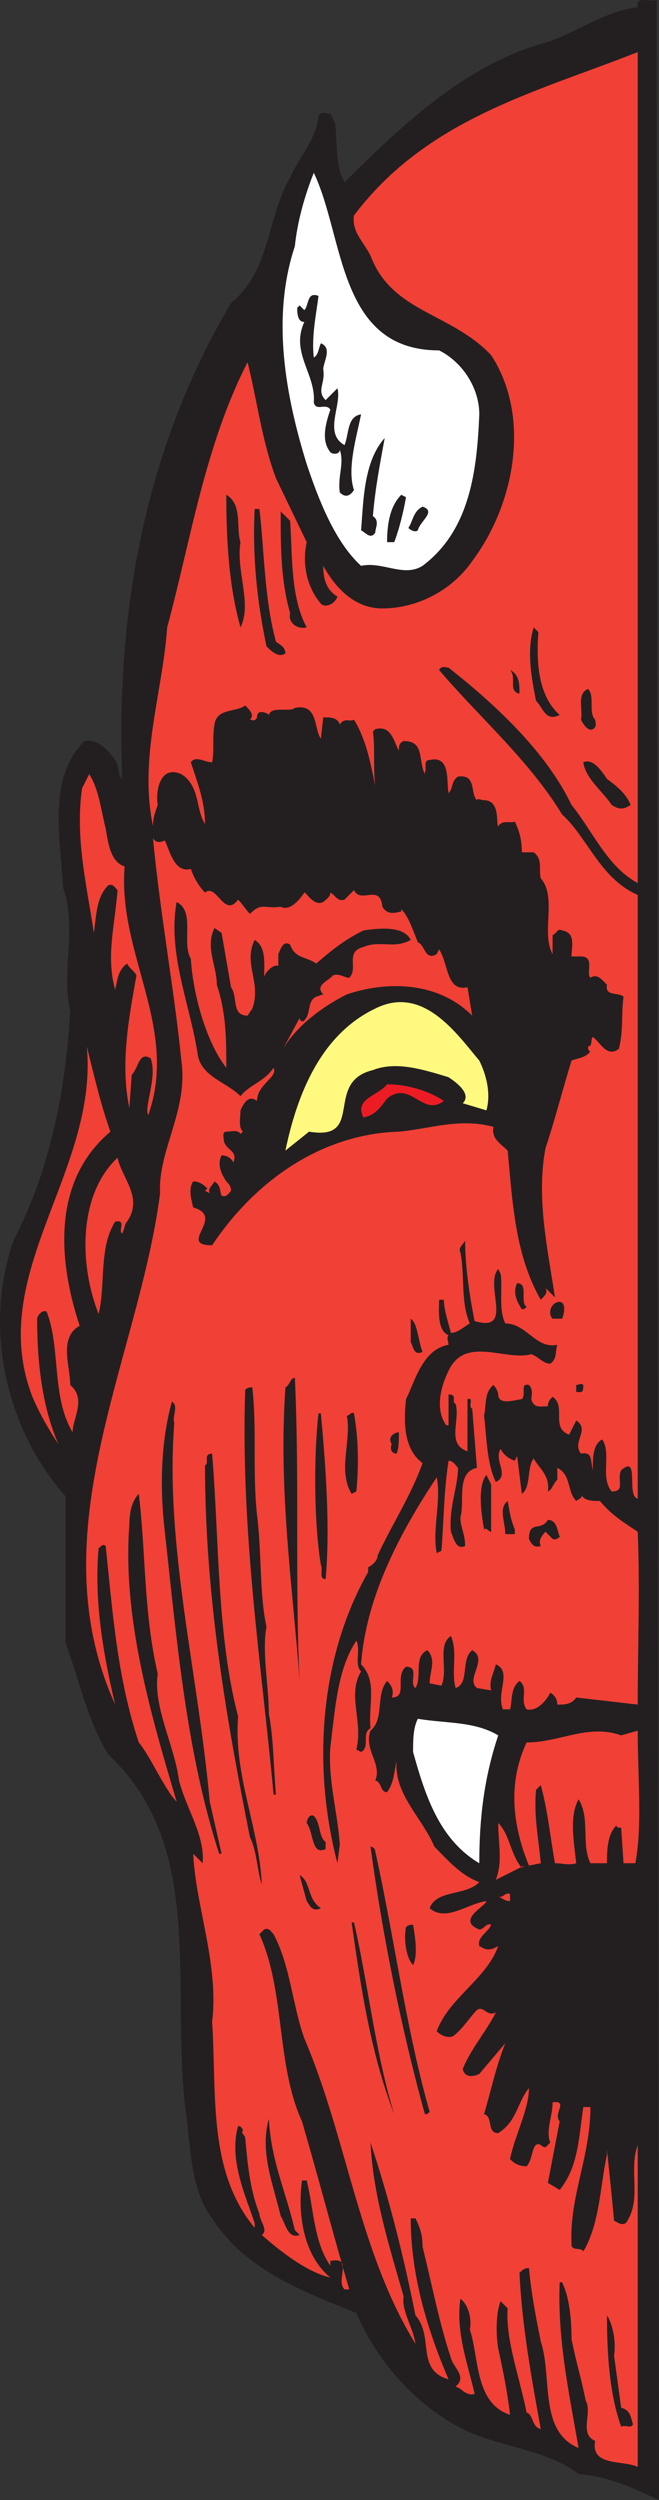 <svg xmlns="http://www.w3.org/2000/svg" width="209.03" height="792"><rect width="100%" height="100%" fill="#333333" stroke="none"/><path fill="#231f20" fill-rule="evenodd" d="M209.03 792c-8.25-3.75-15.75-7.5-25.5-8.25-9.75-7.5-23.25-8.25-35.25-13.5-15.75-7.5-28.5-21.75-35.25-37.5-16.5-6.75-35.25-13.5-45.75-30-6.75-9-6.75-21.75-8.25-33-5.25-39.75 6.75-84.75-24.75-114-6.75-11.25-9-23.25-13.5-35.25V474c-18.75-21-26.25-53.25-16.5-81 11.25-21.75 16.5-46.5 18-72.75-3-12 2.25-26.25-2.25-39-.75-15-5.25-34.5 6.75-46.5 4.5-.75 7.5 3 9.75 6 1.5 2.25.75 5.25 2.25 6-2.25-55.5 8.25-106.5 34.5-150.75 12.75-10.5 11.25-27 18.75-39.75 3-6.75 8.25-12 9-19.5.75-1.5 2.25-.75 3.75-.75l1.5 3c.75 6 0 13.5 3 18.75 18.75-18.75 39-37.5 63.75-44.25 9.75-3 18-9.75 29.25-11.25-.75-3.75 3.75-1.5 6-2.25l.75 792"/><path fill="#f14036" fill-rule="evenodd" d="M202.28 279.75c-9.75-5.25-14.25-16.5-21-24.75-8.25-17.25-24.75-32.25-39-43.5-.75 0-2.25-.75-3 .75 12.75 15 28.5 28.5 39 45.75 8.25 7.5 12 20.25 24 25.5v191.25c-3.75-.75.75-14.25-5.25-9-1.5 3 1.5 6.75-3 6.75-3.75-4.5 0-12-3-16.5-3 1.5-3 6-3 9.75-.75-3 0-6-3.75-5.25-3-3.75 3-7.5-1.5-10.5l-2.25 4.5c-6-2.25-.75-9-5.25-12-.75.75-1.5 1.5-1.5 3-2.25 0-4.5.75-5.25-2.25 0-.75.75-3-.75-4.5-3-.75-.75 3-2.25 4.5-1.5 0-7.5 2.25-7.5-1.5 0-.75-.75-2.25-1.5-3-3 2.25-2.25 6.75-3 9.75.75 5.25.75 15 3.75 21 4.5-2.25-.75-6.75 1.5-10.5.75 1.5 2.25 3 4.5 3.75l.75-1.5 1.5 12c3-2.25 1.5-8.25 3.75-11.25 1.5 3 5.25 5.25 4.5 10.5 1.5-.75 1.5-2.25 3-3.75V465c4.5 2.25 3 7.5 6 10.5.75-.75 2.25-.75 1.5-2.25.75 2.25 3.75 2.25 6 2.25 3.75 4.5 7.5 6.75 12 9.75.75 18 0 36.75 0 54.75l-19.5-2.25c-1.5 2.25-3.75 2.25-6 2.25 0-1.5-.75-3-2.25-3.75-1.5 3-4.5 6-7.5 5.25-2.25-3 .75-6.75-2.25-9-3 2.25-2.25 6.75-3 9h-2.25c-2.25-5.25 3-12-2.25-14.25-.75 3-2.25 5.25-1.5 8.25l-4.5-.75c-3.75-3 3.75-9-1.5-12-3.75 3-.75 10.5-5.25 12-1.5-5.25.75-11.25-1.5-16.5-4.5 3-.75 10.5-3 15.75l-3.75-.75c0-3.75 2.25-7.5-.75-10.5-4.5 2.25-1.5 8.25-3.75 12-2.25-1.5 1.5-6.75-3-6.75-3.75 3 .75 9.75-4.5 9.75.75-2.25 0-3.75-1.5-5.25-3.75 4.5-.75 12-5.25 15.75-2.25 6 3.75 10.5 1.5 15.75 2.25.75 1.5 3.75 3.75 3.75 2.25-3 2.25-6.75 3-9.75-.75 10.5 8.25 18 12 27 4.5 4.5 8.25 9 14.25 11.25-4.5 4.5-13.5 2.25-15.75 8.25 5.25 4.5 12-1.5 18-2.25 0 1.5-9.75 6-2.25 9 1.5 0 2.25-2.25 3.75-1.5-.75 2.25-4.5 3.75-3.75 6.75 1.5.75 2.25 1.5 4.5.75l1.5-.75c-3.75 10.5-15.75 16.5-19.5 27 1.5 1.5 3.75 2.25 5.25 1.5 3-2.25 5.25-6 7.5-8.25 2.25-1.5 3 2.25 6 .75-3 6-8.25 12-10.5 18 .75 3 3.75 2.25 5.25 1.5l8.25-9.75c-3 7.5-4.5 15-6.75 22.5 3 .75.75 6 4.5 6 6-3.75 6-9.75 9.75-14.25 0 6.75-4.5 15-6 22.5 1.5 1.5 3 2.25 5.25 2.25 2.25-2.25 1.5-8.25 4.5-6.75.75.75 1.5.75 1.5.75l1.5-1.5c-1.5-3.75.75-8.25.75-12.75 5.25-.75 0 3.75 2.25 6l-3.75 19.5 3.75 2.25c6-7.5 6-16.5 7.5-26.25h2.25c0 15.75-6.75 28.5-6 43.5 0 2.25 3 .75 3.75 2.25 5.25-9 5.25-20.25 7.5-30.75V681c.75 7.5 1.5 14.25 2.25 22.5 1.5.75 2.25 1.5 3.75.75 5.25-7.5.75-16.5 3.75-24.75v102c-4.5-2.25-15 0-13.5-8.25-5.25-2.25-.75-9-3-12.75-1.5-7.5-3-12-4.5-19.5 0-6.75-.75-13.5-3-18h-.75c-.75 18 3 35.25 6 52.5-12.75-5.25-8.25-22.5-12-33.75-1.5-7.5-3-15-3.75-23.25-1.5 0-2.25.75-3 1.5.75 16.5 3.75 33 6.75 49.5-3-.75-2.25-4.5-4.5-5.25-2.25-11.25-6.75-23.25-6-33l-2.25-2.25c-1.5 3.75-1.5 10.5-.75 15 1.5 6.75 3 14.25 3.75 21-11.25-3.75-9.75-18-12.75-27 .75-3.75-.75-8.25-3-9.75-1.5 10.5 2.25 20.25 4.5 30-.75.75-3 0-4.5-1.5l-1.5-.75c3.75-3-.75-6-1.5-9-3.75-11.25-6-23.25-9-35.25 0-3.75-.75-6-2.25-9h-1.5c0 18 5.25 35.25 12 51-10.5-3-4.5-13.5-10.5-20.25-3.75-18.75-8.25-36.75-14.25-54.75.75 16.5 6 33 10.5 48.75-.75 4.5 3 9.75 3.75 15-18-29.25-21.75-65.25-35.25-96.75-3.75-10.5-4.5-23.25-9.75-33-.75-.75-1.5-2.25-3-1.5l-1.5 1.5c8.25 18 5.25 41.25 13.5 59.25 5.25 18 9.75 35.25 15 53.25h-1.5c-3-3 3-10.5-4.5-9v1.5c-5.25-7.5-5.25-18-7.5-27h-1.5c-1.5 11.25.75 24 9 30.75-6.75-1.5-15-7.5-21.75-13.5 2.25-1.5-.75-4.5-.75-6.75-3-7.5-3.75-15.75-4.5-24 0-.75-1.5-1.5-.75-2.25 0-.75-.75-1.5-1.5-1.5-3 10.5 2.25 21.75 5.25 30.75v1.5c-15-18-12-42.75-13.5-65.25 2.25-18-5.25-36.75-6-53.25l3 3c.75-9-5.25-17.25-7.5-26.25-1.5-11.25-8.25-23.25-6.75-33.75-4.5-19.5-3.75-38.25-6-57-2.25 2.25-3 6-3 9.75-2.25 29.25 6.75 60 15 87.75-3.75-3.75-8.25-14.25-12-18.75-6.75-20.25-8.25-40.5-10.5-62.25-.75-.75-1.5 0-2.25.75-1.5 16.5 1.5 33.75 5.25 49.5-24.75-54.75 7.5-109.5 14.25-162-.75-13.5 9-26.25 6.75-42-2.25-22.5-6.75-46.5-9-70.5.75 1.5 2.25 1.5 3.75.75 1.5 3 3 10.5 8.25 9 .75 2.25 2.25 5.25 4.5 7.5 3.75-3 6 8.25 10.5 2.25 1.5 1.5 2.25 3 3.75 4.5 3.75-3.75 4.5-1.5 9.75-2.25 3 1.5 6-2.25 7.5-4.5.75 0 3 4.5 6 3 .75-.75 2.25-1.5 2.25-3 1.5.75 2.25 3 4.5 2.25l3-3c2.25 4.5 8.25-2.25 9 5.25 1.5 2.25 3 2.25 6 1.5V288c2.25 2.25 3.75 6.75 5.25 10.5 2.25.75 2.25 6 6 3.75l.75-1.5c3 4.5 2.25 13.5 9 12l1.5 9c-10.5-10.5-26.25-11.25-39.75-6.75-7.5 3.75-15.75 9.75-20.25 17.25l5.25-9.75c0 .75.75 1.5 1.5.75 2.25-2.25.75-6 3.75-7.5l2.25-.75c-3-3 2.25-4.5 3-6 2.25-.75 3.75.75 5.25.75 3-3-1.5-8.25 4.5-9.75 5.25-2.25 9.75.75 15-2.25-2.25-4.5-9.75-3.75-15-3-6 3-9.75 6-15 10.5-3-2.25-6.75-1.5-8.25-6-2.25-1.5-3 1.5-3.75 3V306c-1.5-.75-4.5 2.25-4.5 3.75 0-4.5.75-9.75-3-12-3.75 7.5 2.25 13.5-.75 21.75l-1.5 2.25c-5.25 0-3-6-5.25-9l-3-17.25-2.25-1.5c-3 6 .75 12 .75 18 3 9 3 17.25 3 26.25-6-7.5-10.5-22.5-11.25-34.5-3-5.25 1.5-15-4.5-18-3 16.5 4.5 33 6.75 48.75 1.5 6.75 9 8.25 13.5 12.75 3-3.75 7.5-4.5 10.5-9 1.5 3-5.25 5.25-5.25 10.5-3-2.25-4.5 1.5-5.25 3 0 2.25-.75 5.25.75 6.75l-.75.75c-.75-1.5-3-.75-4.5-.75s-.75 2.25-.75 3c.75 3 4.5 3 3 6.75-.75-1.5-2.25-2.25-3.75-2.25-1.5 3 0 6 1.5 8.25.75.75 1.5 1.5 1.5 3-.75.75-1.5 2.25-3 1.5-.75-1.5 0-3-2.25-4.5-.75 1.5-2.25 2.25-1.5 3.75l-1.5-.75.75-.75c-.75-.75-2.25-2.25-4.5-2.25-1.5 2.25-.75 5.25 0 8.25 10.5 3-5.25 12 6 12 13.5-20.25 34.5-35.25 59.25-36 9-.75 19.5-4.5 30-1.5-.75 3.75 2.25 5.25 4.5 7.5 1.5 15.75 2.25 33 10.5 47.25 1.5-1.5 2.25-2.25 1.5-3.75l3 3c-2.25-15-6-31.5-3-47.25 3-9 5.25-18 8.25-27.75 1.5-.75 4.5-.75 6-3-.75 0-.75-.75-.75-1.5 1.5 0 .75-2.25 1.5-3 2.25 1.5 4.5 6.75 8.25 3.75 1.5-5.25.75-11.25 1.5-16.5-1.5-1.5-6 0-5.25-3.75-1.5-1.5-3-3.75-5.25-2.25-1.5-1.5 1.5-6.75-3-6.75h-3c0-3 1.5-7.5-3-8.25-1.5-.75-1.5.75-3 1.5v6c-3.75-6.75 1.5-18-3.75-24-.75-3 .75-6-2.25-8.25h-3.75c0-3.75-.75-6.75-2.25-9.75-1.5.75-3.75-.75-5.25 1.5-.75-.75.75-8.25-4.5-8.25-.75 0-2.25-.75-2.25 0-2.25-2.25 0-8.25-6-7.5-2.25 1.5-1.5 3.75-3 5.25-.75-3.75.75-12-6-10.5-2.25 0-.75 3-1.5 3.75v.75c-2.25-4.5 0-10.5-6.75-10.5-1.5.75-1.5 1.5-1.5 3-1.5-2.25-2.25-8.25-7.5-6.75l-.75.75c.75 5.25 0 11.25.75 17.25-1.5-7.5-3-15-6.75-21-1.5.75-3-.75-4.5 1.5-.75-2.25-3-2.25-5.25-2.25l-.75 6.75c-2.25-3-.75-11.25-8.25-9.75-1.5 1.5-7.5-.75-8.25 2.25 1.5.75-3.75-3-3.75.75-.75 1.5-1.5.75-2.25.75 1.5-1.5 0-3-1.5-4.5-3 2.25-9 .75-9.75 6-.75 4.5 0 8.25-.75 12-2.25 0-5.25-2.25-6.75 0 2.25 6.75 4.5 12.75 4.5 19.5-3-4.5-1.5-12-7.5-15.75-6.75-3-8.25 5.25-7.5 9.75-.75 2.25-1.5 3.75-1.5 6.75-4.5-21.75 3-42 4.5-63 7.5-27.75 12-57.75 25.5-84 3 12 4.5 24.75 9 36.75l9.75 20.25c-1.5 6.75 0 14.25 4.5 19.5 1.5 1.5 4.5 0 5.25-2.25-3.75-2.25-4.5-6-4.5-9.75 3.75 6.75 9.75 13.5 18.75 13.5 10.5 0 21.75-5.25 28.5-15 13.5-18 18.75-45.75 6-65.25C143.03 99 124.28 99 117.53 81c-2.25-4.5-6-7.5-5.25-12.75 23.25-30.75 57.75-39 90-51.75v263.25"/><path fill="#fff" fill-rule="evenodd" d="M139.28 111c7.5 3.75 12.75 12 12.75 20.25-.75 18-3 36.75-18 48-6 3.75-12.75-1.5-19.5 0-8.25-7.5-13.5-21-17.25-32.25-6.75-21.75-11.25-46.5-3.75-69 .75-7.5 3-15.75 6-23.25C109.28 75 107.03 111 139.28 111"/><path fill="#231f20" fill-rule="evenodd" d="M101.03 93.75c-.75 6-2.25 12.75-1.5 19.5 1.5-.75 1.5-3 2.25-4.5 3.75 1.5.75 6 .75 8.25.75 4.5-2.25 6.75.75 9.75l3.75-3.75c1.5 5.25-4.5 14.25 2.25 18 1.5-3.75.75-9 5.25-9.75-1.5 7.5-4.5 17.25-2.25 24-1.5 2.25-3 2.25-4.5.75-.75-5.25 1.5-9 0-13.5 0 1.5-2.25 1.5-3 .75-3-3.75-1.5-9 0-13.5-1.5-2.25-4.5.75-5.25-2.25.75-9-7.5-15.75-3-25.5-2.25 0-2.25-3-2.25-4.5l.75-.75 1.5 1.5c1.5-1.5.75-6 4.5-4.5m21 45c-1.5 8.25-3 15.75-3.75 24.75 2.25 1.5.75 3.75.75 5.25-1.5 2.25-3 0-4.5-.75.75-9 .75-21.75 7.5-29.25m-45.75 33c-1.5 9 3.75 19.5 0 27-3.75-13.5-4.5-27.75-4.5-42 5.25 3 3 10.5 4.5 15m52.5-14.25c-.75 4.5-2.25 10.5-3.75 14.25h-2.25c0-5.25.75-11.25 4.5-15l1.5.75m3.75 10.5c-.75.75-2.25 0-3-.75 1.5-2.25 1.5-5.25 4.5-6.75 4.5 1.5-.75 4.5-1.5 7.5m-50.25-6.75c1.5 12 1.5 28.5 5.25 42 .75.75 3 1.5 3 3.75-2.25 1.5-4.5-.75-6-2.25-3-14.25-4.5-28.5-3.75-43.5h1.5m9.75 3.75c.75 10.5 0 24 5.25 33.75-3 .75-6-1.5-5.25-4.5-3-10.5-3-21-3-32.25l3 3m78.75 35.25c-.75 9.75 0 20.25 6.75 26.25-4.5 2.25-5.25-2.25-7.5-4.5-1.5-7.5-3-15.75-.75-23.25l1.5 1.5m-6 19.5c-3.75-.75-.75-5.25-3-7.5 3 1.5 3 4.5 3 7.5m24 8.25c0 .75.75 2.25-.75 3s-3-1.5-3.75-3c.75-3-1.5-8.25 2.25-9.75 2.25 2.25 0 7.5 2.25 9.75m11.25 27c-2.25 1.5-3.75 1.5-6 0-3-4.5-8.25-8.25-9-13.5 3-1.5 6 3 7.5 5.25 3 2.25 6 4.5 7.5 8.25"/><path fill="#f14036" fill-rule="evenodd" d="M33.53 262.5c.75 4.5 1.5 10.5 6 12-2.25 27.75 17.25 51 7.5 78.75-1.5-2.25 3-12 .75-18-3.75-2.25-3.75 3-6 5.25l-.75 10.5c-3-14.25 0-29.25 2.25-42-.75-1.5-2.25-2.25-3-3.75-3 2.25-3 5.25-3.75 8.25-3-10.5 0-21 .75-31.5-.75-.75-1.5-2.25-3-1.5-3.75 3.75-3.75 9.75-4.5 15-2.25-15-6-30-3.75-45.75l2.25-4.5c3 4.5 3.75 11.25 5.25 17.25"/><path fill="#fff97f" fill-rule="evenodd" d="M152.03 336c2.25 4.5 3.75 10.5 2.25 15.75l-7.5-2.25c3-3-2.25-6.75-4.5-8.25-7.5-2.25-16.5-5.25-24-2.25-15.75 3.75-2.25 22.5-20.25 19.5l-7.5 6c3.75-18 11.25-36.75 28.5-45 15-7.5 25.5 7.5 33 16.5"/><path fill="#f14036" fill-rule="evenodd" d="M35.03 358.5c-18.75 15.75-16.5 41.25-9.75 61.5-6.75 3.75-3 12.75-3 18.75 5.25 4.5.75 10.5.75 15-6.75-11.25-3.75-27-8.25-38.25-1.5-.75-3 1.5-3 2.25 0 13.5 1.5 27.75 6.75 39.75-3-4.5-6-9.75-8.25-15-15-39 21-71.25 17.25-111 2.25 9 4.5 18.75 7.5 27"/><path fill="#ed1c24" fill-rule="evenodd" d="M140.78 348.75c-6.75 5.25-10.5-6.75-18-.75-2.25 3-3.75 5.25-7.5 6-3-6 4.5-6.75 7.5-10.5 6.75 0 13.5 2.25 18 5.25"/><path fill="#f14036" fill-rule="evenodd" d="M40.28 387c-.75.75-.75 2.25-1.5 3.75-1.5-.75 1.5-4.5-2.25-3.75-5.25 8.25-3 20.25-5.25 29.25-6-15-6.75-37.5 6-49.5 1.5 6.75 8.25 12.75 3 20.25"/><path fill="#231f20" fill-rule="evenodd" d="M150.53 418.5c12.75 3.75 3-11.25 7.5-16.5l.75 1.5c.75 4.5-.75 11.25 1.5 15.75 6.75 0 9.75 8.25 16.5 6.75-.75 2.25 0 4.5-2.25 6-2.25 0-3.75-2.25-6-3-8.25 2.25-21-6-26.25 5.25-2.25 4.5-4.5 12-.75 17.25h.75v-9.75c3 0 .75 2.25 2.25 3 1.5 5.25-3 12.75 3.75 15v-16.5c2.25-.75 0 2.25 1.5 3l1.5 18.75c-6.75 1.5-3.75 10.5-5.25 15.75 0 3 1.5 5.25 1.5 9-3 1.5-3.75-3-4.5-4.5-.75-7.5 2.25-14.25 2.25-20.25-.75-.75-1.5-2.25-3-2.25-1.5 9.75-1.5 18.75-2.25 28.5l-1.5.75c-1.5-7.5 1.5-16.5 0-24-12 18-22.5 38.25-24 59.25 5.25 5.25 2.25 12.75 3 20.25-3 1.5 0 6-3 7.5l-1.5-.75c2.25-9-3-17.25 1.5-24.75-2.25-2.25 0-6.75-1.5-9.75-6 9-6.75 21.75-8.25 33.75-.75 10.5 2.25 20.25 3 30.75l-.75 6c-8.25-31.5-5.25-66 9.75-92.25v-1.5c1.5-.75 3-2.25 3-3.75 4.5-9.75 10.5-18.75 14.25-29.25-6-4.5-6-12.75-5.25-20.25 3-6 5.25-15.75 13.5-17.25 0-.75-.75-2.25 0-3-3.75-1.5-3-8.25-3-11.25h1.5c0 3 1.5 7.5 2.25 10.5 2.25 0 4.5-2.25 6-3-3-6.75-1.5-15-3-22.5-.75-1.5.75-2.25 1.5-3.75 0 8.25 1.5 18 3 25.5"/><path fill="#231f20" fill-rule="evenodd" d="M167.03 414c-.75.75-.75.75-1.5.75-1.5-2.25-3-5.25-1.5-8.25 3.75 0 .75 6 3 7.5m11.25 3.75h-3c-1.5-1.5-.75-4.5 1.5-5.25 3-.75 2.25 3.75 1.5 5.25m-44.25 10.5c-3 1.5-3-2.25-3.75-3v-7.5c2.25 1.5 2.25 6.75 3.75 10.5m-39 104.25c-2.25-30.75-6.75-60-4.5-93 1.5-.75 1.5-3 3-3 1.5 32.25 0 65.25 1.5 96m90-93.75c0 .75 0 2.25-.75 2.25h-1.5v-2.25c.75 0 1.5-.75 2.25 0m-105 .75c1.5 13.5 0 26.25 1.5 40.5 1.5 11.25.75 25.5 3 35.25-1.5 8.25.75 18.75.75 27.75 1.5 7.5 1.5 17.25 2.25 25.5h-.75c-3.75-40.5-10.5-83.25-9-128.25.75-.75 1.5-.75 2.25-.75m-24.75 11.25c-3 39 7.5 78.75 11.25 120l3.75 16.5h-.75c-10.5-32.25-13.5-68.25-17.25-102-1.5-12.75-1.5-27.75 2.25-41.25 2.25 1.5 0 4.5.75 6.75m46.5-3c1.5 16.5 3 36 1.5 52.5-2.25 0-.75-3-1.5-4.5-2.25-13.5-2.25-35.25-.75-48h.75m10.5 0c1.5 8.25 1.5 17.25.75 24.75l-1.5.75c-4.5-7.5 0-16.5-1.5-24.75.75 0 1.5-1.5 2.25-.75m14.25 6c0 2.25 0 5.25-.75 6.75-1.5 0-2.25-1.5-1.5-3-1.5-2.25.75-3.75 2.25-3.75m-59.25 6.75c2.25 27 1.5 57.75 8.25 83.25-1.5 18.75 6.75 35.25 7.5 53.25-1.5-4.5-1.5-10.5-3.75-15-7.5-37.5-14.25-76.5-14.25-117.75 1.5-.75-.75-3.75 2.25-3.75m88.5 9.75v15c-.75 0-1.5-1.5-2.25-.75-.75-4.5-2.25-13.5.75-17.25l1.5 3m7.5 14.25v1.5h-3c0-3.75-2.25-8.25.75-10.5.75 3.75.75 5.25 2.25 9m14.25 2.25c.75-.75-.75 1.5-2.25.75l-2.25-2.25c-1.5 1.5-2.25 3-1.5 4.5-2.25.75-3-.75-3.75-2.25 0-6 3.75-2.25 6-6 3 0 3 3.75 3.75 5.25"/><path fill="#fff" fill-rule="evenodd" d="M158.03 549.75c-4.5 13.5-6 26.25-6 40.5-12.75-7.5-17.25-21.75-21-35.25 0-3.75 0-7.5 1.5-10.5 9 1.5 18 .75 25.5 5.25"/><path fill="#f14036" fill-rule="evenodd" d="M202.28 548.25c0 15 1.5 30-.75 42h-3.75l-.75-11.25c-.75 0-1.5 0-1.5-.75-3 3-3 8.25-3 12h-5.25c-3-6 0-14.25-3.75-20.25-3 5.25-1.5 13.5-.75 20.25-2.25.75-4.5 0-6.75 0-1.5-8.25-2.25-16.5-4.5-24.75l-1.5 1.5c-.75 8.25.75 15 1.5 23.25l-3.75.75c-5.25-12.75-6.75-26.25-.75-39 10.5 0 19.5-6 30-2.25l5.25-1.5"/><path fill="#231f20" fill-rule="evenodd" d="M103.28 583.5v2.25c-4.5 2.25-3.75-5.25-6-8.25 0-.75.75-3 2.25-2.25 2.25 2.25 1.5 6.75 3.75 8.25"/><path fill="#f14036" fill-rule="evenodd" d="m165.53 591.75.75-.75-9 4.5c2.25-6 .75-11.25.75-18 3.75 3.75 3.75 9.75 7.5 14.25"/><path fill="#231f20" fill-rule="evenodd" d="M119.03 586.5c6 27 9.75 56.25 17.25 82.5-.75.75-.75.75-1.5.75-7.5-27-13.5-57-17.25-84.75.75 0 1.5.75 1.5 1.5m-17.25 18c-3 1.5-3.75-1.5-4.5-2.25L95.03 594c3.75 2.25 2.25 7.5 6.75 10.5"/><path fill="#f14036" fill-rule="evenodd" d="M161.78 602.25c-1.5 0-2.25-.75-3.75-1.5 1.5.75 2.25-1.5 3.75-.75v2.25"/><path fill="#231f20" fill-rule="evenodd" d="M112.28 609c4.5 19.5 6.75 41.25 12.75 60.75-7.5-19.5-10.5-39.75-13.5-60.75h.75m18.75.75c.75 4.5 1.5 9.75 0 12.75-2.25-2.25-3-8.25-2.25-12 .75-.75 1.5-.75 2.25-.75m-37.5 96.75 1.5 1.5c-3.75 1.5-4.5-3.75-6-6-2.25-9.75-6.75-20.25-3.75-30.75.75 13.5 5.25 22.5 8.25 35.25m101.25 39.75 2.25 16.5c3 .75 3 3 3.75 5.25-.75 1.5-2.25 0-3.75.75-3.75-10.5-4.5-23.25-4.5-35.25 1.5 2.25 3 7.5 2.25 12.75"/></svg>
